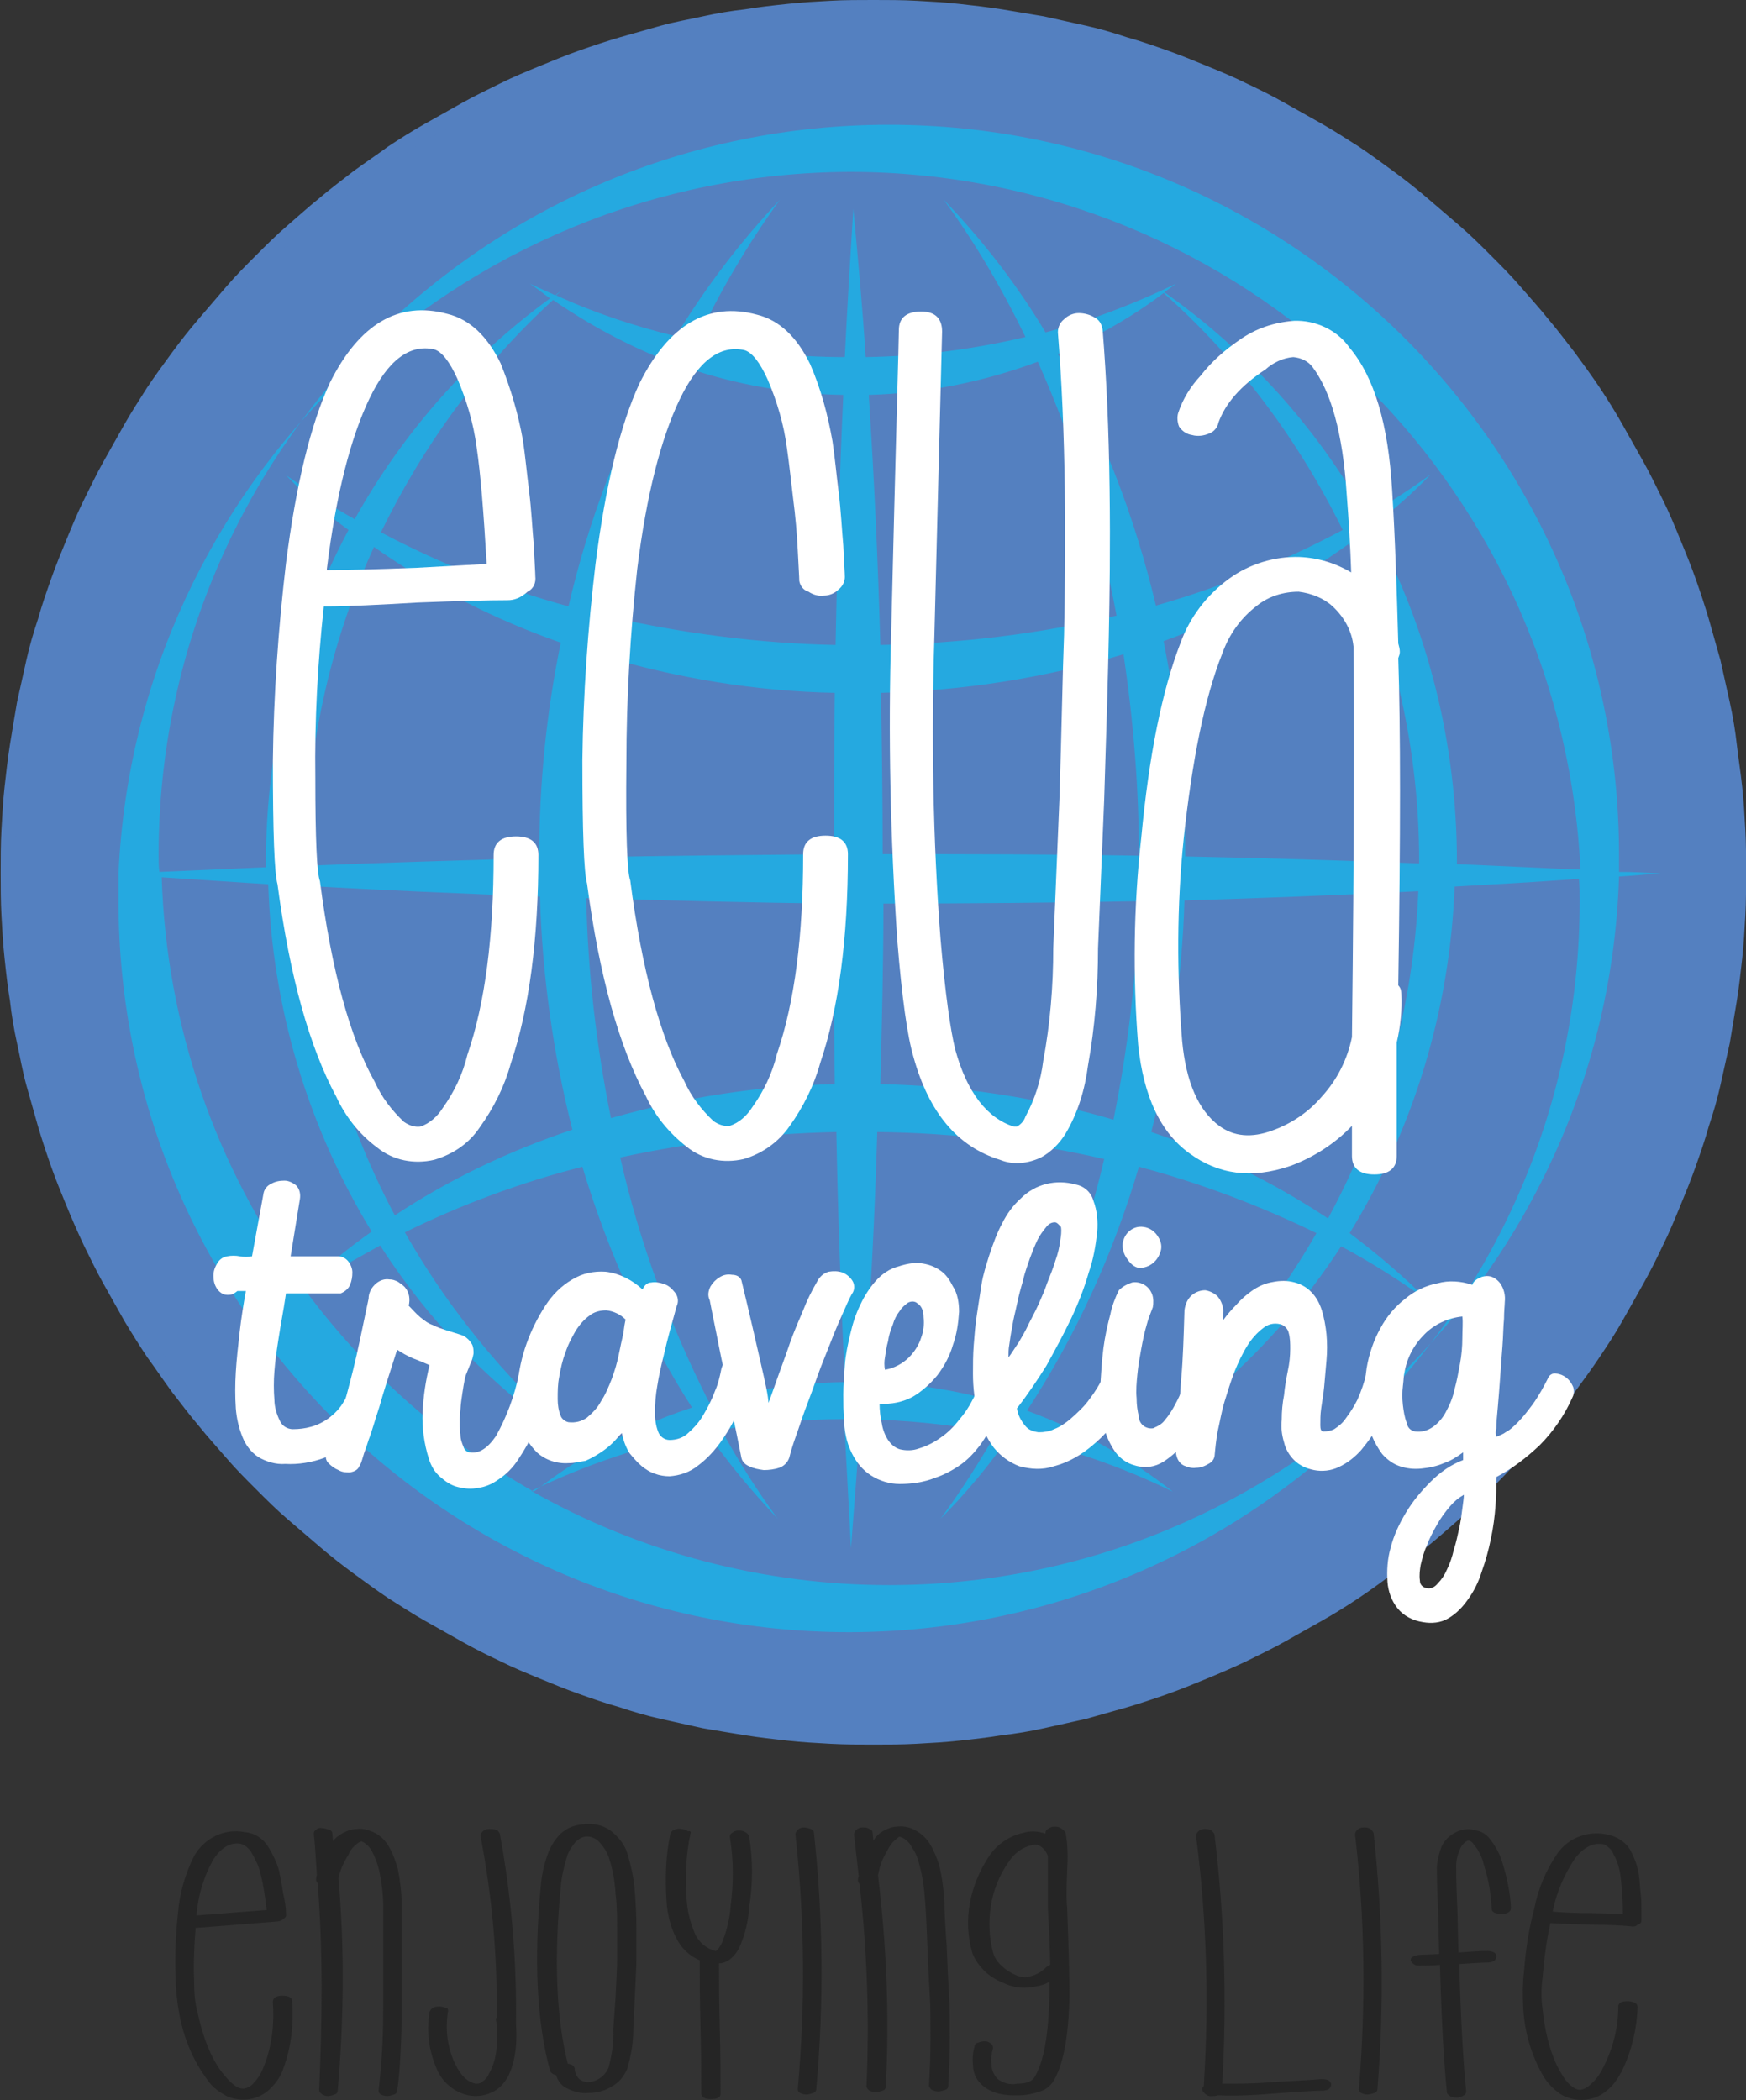 <?xml version="1.0" encoding="utf-8"?>
<!-- Generator: Adobe Illustrator 25.4.1, SVG Export Plug-In . SVG Version: 6.00 Build 0)  -->
<svg version="1.1" id="Layer_1" xmlns="http://www.w3.org/2000/svg" xmlns:xlink="http://www.w3.org/1999/xlink" x="0px" y="0px"
	 viewBox="0 0 226.2 272.1" style="enable-background:new 0 0 226.2 272.1;" xml:space="preserve">
<rect x="0" y="0" width="226.2" height="272.1" fill="#333333" stroke="none"/>
<style type="text/css">
	.st0{fill:#5480C0;}
	.st1{fill:none;stroke:#5480C0;stroke-width:1.927;}
	.st2{fill-rule:evenodd;clip-rule:evenodd;fill:#25A9E0;}
	.st3{fill:#FFFFFF;}
	.st4{fill:#252525;}
</style>
<g id="footer-logo" transform="translate(-2598.349 -7208.037)">
	<path id="Path_64" class="st0" d="M2711.5,7209c1.8,0,3.7,0,5.5,0.1c1.8,0.1,3.7,0.2,5.5,0.4c1.8,0.2,3.6,0.4,5.5,0.7
		c1.8,0.3,3.6,0.6,5.4,0.9c1.8,0.4,3.6,0.8,5.4,1.2c1.8,0.4,3.5,0.9,5.3,1.5c1.8,0.5,3.5,1.1,5.2,1.7c1.7,0.6,3.4,1.3,5.1,2
		c1.7,0.7,3.4,1.4,5,2.2c1.7,0.8,3.3,1.6,4.9,2.5c1.6,0.9,3.2,1.8,4.8,2.7c1.6,0.9,3.1,1.9,4.7,2.9c1.5,1,3,2.1,4.5,3.2
		c1.5,1.1,2.9,2.2,4.3,3.4c1.4,1.2,2.8,2.4,4.2,3.6c1.4,1.2,2.7,2.5,4,3.8c1.3,1.3,2.6,2.6,3.8,4s2.4,2.7,3.6,4.2
		c1.2,1.4,2.3,2.9,3.4,4.3c1.1,1.5,2.2,3,3.2,4.5c1,1.5,2,3.1,2.9,4.7c0.9,1.6,1.8,3.2,2.7,4.8c0.9,1.6,1.7,3.3,2.5,4.9
		s1.5,3.3,2.2,5c0.7,1.7,1.4,3.4,2,5.1s1.2,3.5,1.7,5.2c0.5,1.8,1,3.5,1.5,5.3c0.4,1.8,0.8,3.6,1.2,5.4c0.4,1.8,0.7,3.6,0.9,5.4
		s0.5,3.6,0.7,5.5c0.2,1.8,0.3,3.7,0.4,5.5c0.1,1.8,0.1,3.7,0.1,5.5c0,1.8,0,3.7-0.1,5.5c-0.1,1.8-0.2,3.7-0.4,5.5
		c-0.2,1.8-0.4,3.6-0.7,5.5c-0.3,1.8-0.6,3.6-0.9,5.4c-0.4,1.8-0.8,3.6-1.2,5.4c-0.4,1.8-0.9,3.5-1.5,5.3c-0.5,1.8-1.1,3.5-1.7,5.2
		s-1.3,3.4-2,5.1c-0.7,1.7-1.4,3.4-2.2,5c-0.8,1.7-1.6,3.3-2.5,4.9c-0.9,1.6-1.8,3.2-2.7,4.8c-0.9,1.6-1.9,3.1-2.9,4.6
		c-1,1.5-2.1,3-3.2,4.5c-1.1,1.5-2.2,2.9-3.4,4.3c-1.2,1.4-2.4,2.8-3.6,4.2s-2.5,2.7-3.8,4c-1.3,1.3-2.6,2.6-4,3.8
		c-1.4,1.2-2.7,2.4-4.2,3.6c-1.4,1.2-2.9,2.3-4.3,3.4c-1.5,1.1-3,2.2-4.5,3.2c-1.5,1-3.1,2-4.7,2.9c-1.6,0.9-3.2,1.8-4.8,2.7
		c-1.6,0.9-3.3,1.7-4.9,2.5c-1.7,0.8-3.3,1.5-5,2.2c-1.7,0.7-3.4,1.4-5.1,2c-1.7,0.6-3.5,1.2-5.2,1.7c-1.8,0.5-3.5,1-5.3,1.5
		c-1.8,0.4-3.6,0.8-5.4,1.2c-1.8,0.4-3.6,0.7-5.4,0.9c-1.8,0.3-3.6,0.5-5.5,0.7c-1.8,0.2-3.7,0.3-5.5,0.4c-1.8,0.1-3.7,0.1-5.5,0.1
		c-1.8,0-3.7,0-5.5-0.1c-1.8-0.1-3.7-0.2-5.5-0.4c-1.8-0.2-3.6-0.4-5.5-0.7s-3.6-0.6-5.4-0.9c-1.8-0.4-3.6-0.8-5.4-1.2
		s-3.5-0.9-5.3-1.5c-1.8-0.5-3.5-1.1-5.2-1.7c-1.7-0.6-3.4-1.3-5.1-2c-1.7-0.7-3.4-1.4-5-2.2c-1.7-0.8-3.3-1.6-4.9-2.5
		c-1.6-0.9-3.2-1.8-4.8-2.7c-1.6-0.9-3.1-1.9-4.7-2.9c-1.5-1-3-2.1-4.5-3.2c-1.5-1.1-2.9-2.2-4.3-3.4c-1.4-1.2-2.8-2.4-4.2-3.6
		c-1.4-1.2-2.7-2.5-4-3.8c-1.3-1.3-2.6-2.6-3.8-4s-2.4-2.7-3.6-4.2c-1.2-1.4-2.3-2.9-3.4-4.3c-1.1-1.5-2.1-3-3.2-4.5
		c-1-1.5-2-3.1-2.9-4.6c-0.9-1.6-1.8-3.2-2.7-4.8c-0.9-1.6-1.7-3.3-2.5-4.9c-0.8-1.7-1.5-3.3-2.2-5c-0.7-1.7-1.4-3.4-2-5.1
		s-1.2-3.5-1.7-5.2c-0.5-1.8-1-3.5-1.5-5.3s-0.8-3.6-1.2-5.4c-0.4-1.8-0.7-3.6-0.9-5.4c-0.3-1.8-0.5-3.6-0.7-5.5
		c-0.2-1.8-0.3-3.7-0.4-5.5c-0.1-1.8-0.1-3.7-0.1-5.5c0-1.8,0-3.7,0.1-5.5c0.1-1.8,0.2-3.7,0.4-5.5c0.2-1.8,0.4-3.6,0.7-5.5
		s0.6-3.6,0.9-5.4c0.4-1.8,0.8-3.6,1.2-5.4c0.4-1.8,0.9-3.5,1.5-5.3c0.5-1.8,1.1-3.5,1.7-5.2c0.6-1.7,1.3-3.4,2-5.1
		c0.7-1.7,1.4-3.4,2.2-5s1.6-3.3,2.5-4.9c0.9-1.6,1.8-3.2,2.7-4.8c0.9-1.6,1.9-3.1,2.9-4.7c1-1.5,2.1-3,3.2-4.5
		c1.1-1.5,2.2-2.9,3.4-4.3c1.2-1.4,2.4-2.8,3.6-4.2s2.5-2.7,3.8-4c1.3-1.3,2.6-2.6,4-3.8c1.4-1.2,2.7-2.4,4.2-3.6
		c1.4-1.2,2.9-2.3,4.3-3.4c1.5-1.1,3-2.1,4.5-3.2c1.5-1,3.1-2,4.7-2.9c1.6-0.9,3.2-1.8,4.8-2.7c1.6-0.9,3.3-1.7,4.9-2.5
		s3.3-1.5,5-2.2c1.7-0.7,3.4-1.4,5.1-2c1.7-0.6,3.5-1.2,5.2-1.7c1.8-0.5,3.5-1,5.3-1.5s3.6-0.8,5.4-1.2c1.8-0.4,3.6-0.7,5.4-0.9
		c1.8-0.3,3.6-0.5,5.5-0.7c1.8-0.2,3.7-0.3,5.5-0.4C2707.8,7209,2709.6,7209,2711.5,7209z"/>
	<path id="Path_65" class="st1" d="M2711.5,7209c1.8,0,3.7,0,5.5,0.1c1.8,0.1,3.7,0.2,5.5,0.4c1.8,0.2,3.6,0.4,5.5,0.7
		c1.8,0.3,3.6,0.6,5.4,0.9c1.8,0.4,3.6,0.8,5.4,1.2c1.8,0.4,3.5,0.9,5.3,1.5c1.8,0.5,3.5,1.1,5.2,1.7c1.7,0.6,3.4,1.3,5.1,2
		c1.7,0.7,3.4,1.4,5,2.2c1.7,0.8,3.3,1.6,4.9,2.5c1.6,0.9,3.2,1.8,4.8,2.7c1.6,0.9,3.1,1.9,4.7,2.9c1.5,1,3,2.1,4.5,3.2
		c1.5,1.1,2.9,2.2,4.3,3.4c1.4,1.2,2.8,2.4,4.2,3.6c1.4,1.2,2.7,2.5,4,3.8c1.3,1.3,2.6,2.6,3.8,4s2.4,2.7,3.6,4.2
		c1.2,1.4,2.3,2.9,3.4,4.3c1.1,1.5,2.2,3,3.2,4.5c1,1.5,2,3.1,2.9,4.7c0.9,1.6,1.8,3.2,2.7,4.8c0.9,1.6,1.7,3.3,2.5,4.9
		s1.5,3.3,2.2,5c0.7,1.7,1.4,3.4,2,5.1s1.2,3.5,1.7,5.2c0.5,1.8,1,3.5,1.5,5.3c0.4,1.8,0.8,3.6,1.2,5.4c0.4,1.8,0.7,3.6,0.9,5.4
		s0.5,3.6,0.7,5.5c0.2,1.8,0.3,3.7,0.4,5.5c0.1,1.8,0.1,3.7,0.1,5.5c0,1.8,0,3.7-0.1,5.5c-0.1,1.8-0.2,3.7-0.4,5.5
		c-0.2,1.8-0.4,3.6-0.7,5.5c-0.3,1.8-0.6,3.6-0.9,5.4c-0.4,1.8-0.8,3.6-1.2,5.4c-0.4,1.8-0.9,3.5-1.5,5.3c-0.5,1.8-1.1,3.5-1.7,5.2
		s-1.3,3.4-2,5.1c-0.7,1.7-1.4,3.4-2.2,5c-0.8,1.7-1.6,3.3-2.5,4.9c-0.9,1.6-1.8,3.2-2.7,4.8c-0.9,1.6-1.9,3.1-2.9,4.6
		c-1,1.5-2.1,3-3.2,4.5c-1.1,1.5-2.2,2.9-3.4,4.3c-1.2,1.4-2.4,2.8-3.6,4.2s-2.5,2.7-3.8,4c-1.3,1.3-2.6,2.6-4,3.8
		c-1.4,1.2-2.7,2.4-4.2,3.6c-1.4,1.2-2.9,2.3-4.3,3.4c-1.5,1.1-3,2.2-4.5,3.2c-1.5,1-3.1,2-4.7,2.9c-1.6,0.9-3.2,1.8-4.8,2.7
		c-1.6,0.9-3.3,1.7-4.9,2.5c-1.7,0.8-3.3,1.5-5,2.2c-1.7,0.7-3.4,1.4-5.1,2c-1.7,0.6-3.5,1.2-5.2,1.7c-1.8,0.5-3.5,1-5.3,1.5
		c-1.8,0.4-3.6,0.8-5.4,1.2c-1.8,0.4-3.6,0.7-5.4,0.9c-1.8,0.3-3.6,0.5-5.5,0.7c-1.8,0.2-3.7,0.3-5.5,0.4c-1.8,0.1-3.7,0.1-5.5,0.1
		c-1.8,0-3.7,0-5.5-0.1c-1.8-0.1-3.7-0.2-5.5-0.4c-1.8-0.2-3.6-0.4-5.5-0.7s-3.6-0.6-5.4-0.9c-1.8-0.4-3.6-0.8-5.4-1.2
		s-3.5-0.9-5.3-1.5c-1.8-0.5-3.5-1.1-5.2-1.7c-1.7-0.6-3.4-1.3-5.1-2c-1.7-0.7-3.4-1.4-5-2.2c-1.7-0.8-3.3-1.6-4.9-2.5
		c-1.6-0.9-3.2-1.8-4.8-2.7c-1.6-0.9-3.1-1.9-4.7-2.9c-1.5-1-3-2.1-4.5-3.2c-1.5-1.1-2.9-2.2-4.3-3.4c-1.4-1.2-2.8-2.4-4.2-3.6
		c-1.4-1.2-2.7-2.5-4-3.8c-1.3-1.3-2.6-2.6-3.8-4s-2.4-2.7-3.6-4.2c-1.2-1.4-2.3-2.9-3.4-4.3c-1.1-1.5-2.1-3-3.2-4.5
		c-1-1.5-2-3.1-2.9-4.6c-0.9-1.6-1.8-3.2-2.7-4.8c-0.9-1.6-1.7-3.3-2.5-4.9c-0.8-1.7-1.5-3.3-2.2-5c-0.7-1.7-1.4-3.4-2-5.1
		s-1.2-3.5-1.7-5.2c-0.5-1.8-1-3.5-1.5-5.3s-0.8-3.6-1.2-5.4c-0.4-1.8-0.7-3.6-0.9-5.4c-0.3-1.8-0.5-3.6-0.7-5.5
		c-0.2-1.8-0.3-3.7-0.4-5.5c-0.1-1.8-0.1-3.7-0.1-5.5c0-1.8,0-3.7,0.1-5.5c0.1-1.8,0.2-3.7,0.4-5.5c0.2-1.8,0.4-3.6,0.7-5.5
		s0.6-3.6,0.9-5.4c0.4-1.8,0.8-3.6,1.2-5.4c0.4-1.8,0.9-3.5,1.5-5.3c0.5-1.8,1.1-3.5,1.7-5.2c0.6-1.7,1.3-3.4,2-5.1
		c0.7-1.7,1.4-3.4,2.2-5s1.6-3.3,2.5-4.9c0.9-1.6,1.8-3.2,2.7-4.8c0.9-1.6,1.9-3.1,2.9-4.7c1-1.5,2.1-3,3.2-4.5
		c1.1-1.5,2.2-2.9,3.4-4.3c1.2-1.4,2.4-2.8,3.6-4.2s2.5-2.7,3.8-4c1.3-1.3,2.6-2.6,4-3.8c1.4-1.2,2.7-2.4,4.2-3.6
		c1.4-1.2,2.9-2.3,4.3-3.4c1.5-1.1,3-2.1,4.5-3.2c1.5-1,3.1-2,4.7-2.9c1.6-0.9,3.2-1.8,4.8-2.7c1.6-0.9,3.3-1.7,4.9-2.5
		s3.3-1.5,5-2.2c1.7-0.7,3.4-1.4,5.1-2c1.7-0.6,3.5-1.2,5.2-1.7c1.8-0.5,3.5-1,5.3-1.5s3.6-0.8,5.4-1.2c1.8-0.4,3.6-0.7,5.4-0.9
		c1.8-0.3,3.6-0.5,5.5-0.7c1.8-0.2,3.7-0.3,5.5-0.4C2707.8,7209,2709.6,7209,2711.5,7209z"/>
	<path id="Path_66" class="st2" d="M2742.6,7353.1c1.9-9.3,3-18.8,3.3-28.3c-11,0.2-22.1,0.3-33.1,0.3c0,7.8-0.2,15.6-0.4,23.4
		C2722.6,7348.7,2732.7,7350.2,2742.6,7353.1z M2729.6,7390.3c5.2-10.2,9.2-21,11.8-32.1c-9.6-2.2-19.5-3.4-29.4-3.5
		c-0.3,10.8-0.9,21.6-1.6,32.4C2717,7387.2,2723.4,7388.3,2729.6,7390.3z M2743,7287.8c-2.1-11.3-5.5-22.4-10.2-32.9
		c-7,2.6-14.4,4.1-21.9,4.3c0.7,10.8,1.2,21.6,1.5,32.4C2722.7,7291.4,2732.9,7290.2,2743,7287.8z M2745.9,7318.9
		c0-8.7-0.7-17.4-2-26.1c-10.2,3.1-20.7,4.7-31.4,5c0.1,7,0.2,13.9,0.2,20.9C2723.8,7318.7,2734.9,7318.7,2745.9,7318.9
		L2745.9,7318.9z M2770.4,7365.9c7.1-13.1,11.1-27.6,11.7-42.4c-10.1,0.5-20.1,0.9-30.3,1.2c-0.3,10.1-1.8,20.2-4.3,30
		C2755.6,7357.4,2763.3,7361.2,2770.4,7365.9z M2772.3,7276.7c-5.7-11.6-13.5-22.1-23.2-30.7c-4.2,3.2-8.9,5.8-13.7,7.9
		c5.8,10.2,10,21.2,12.7,32.6C2756.5,7284.1,2764.6,7280.8,2772.3,7276.7L2772.3,7276.7z M2782.2,7319.9v-0.4
		c0-14.1-3.1-28.1-9.1-41c-7.4,5.3-15.4,9.5-24,12.6c1.8,9.2,2.8,18.5,2.8,27.9C2762,7319.2,2772.1,7319.5,2782.2,7319.9
		L2782.2,7319.9z M2678.7,7358c2.5,11,6.4,21.6,11.5,31.7c5.7-1.7,11.6-2.5,17.6-2.6c-0.5-10.8-0.9-21.6-1.1-32.4
		C2697.3,7354.9,2687.9,7356,2678.7,7358L2678.7,7358z M2674.3,7324.4c0.2,9.6,1.3,19.1,3.2,28.5c9.5-2.7,19.2-4.2,29-4.4
		c-0.1-7.8-0.2-15.6-0.2-23.4C2695.6,7325,2685,7324.7,2674.3,7324.4L2674.3,7324.4z M2676.3,7293c-1.3,8.6-2,17.3-2,26.1
		c10.7-0.2,21.4-0.3,32.1-0.4c0-7,0-13.9,0.1-20.9C2696.2,7297.6,2686.1,7295.9,2676.3,7293L2676.3,7293z M2687.1,7255.6
		c-4.5,10.4-7.9,21.2-10,32.3c9.7,2.2,19.6,3.5,29.5,3.7c0.2-10.8,0.5-21.6,1-32.4C2700.7,7259.1,2693.7,7257.9,2687.1,7255.6
		L2687.1,7255.6z M2650.8,7367.7c6.2,10.9,14.4,20.6,24.1,28.6c4.1-2.4,8.5-4.4,13.1-5.9c-6.2-9.7-10.9-20.2-14.2-31.2
		C2665.9,7361.2,2658.1,7364.1,2650.8,7367.7L2650.8,7367.7z M2638,7322.8c0.5,14.9,4.5,29.5,11.5,42.7c7.1-4.7,14.9-8.4,23-11.1
		c-2.5-9.9-3.9-20-4.2-30.2C2658.2,7323.8,2648.1,7323.4,2638,7322.8L2638,7322.8z M2646.5,7367.6c-8.3-13.6-12.9-29.1-13.4-45
		l-13.8-0.9c0.6,19.2,7,37.7,18.4,53.2C2640.4,7372.2,2643.4,7369.8,2646.5,7367.6L2646.5,7367.6z M2674.9,7396.3
		c-11-6.8-20.3-16-27.3-26.9c-3.3,1.8-6.6,3.7-9.7,5.8c7.9,10.7,18,19.5,29.6,26.1C2669.9,7399.5,2672.3,7397.8,2674.9,7396.3
		L2674.9,7396.3z M2646.8,7278.9c-5.8,12.7-8.8,26.5-8.8,40.5v0.8c10.1-0.4,20.1-0.7,30.2-1c0-9.4,0.9-18.7,2.8-27.9
		C2662.4,7288.3,2654.2,7284.1,2646.8,7278.9L2646.8,7278.9z M2670,7246.9c-9.3,8.5-16.8,18.8-22.3,30.1c7.7,4.1,15.9,7.3,24.3,9.6
		c2.6-11.2,6.7-22,12.3-32C2679.3,7252.6,2674.5,7250,2670,7246.9z M2708.5,7230.3c50.6,0.1,92.2,39.9,94.6,90.4
		c-5.3-0.2-10.7-0.5-16-0.7v-0.3c0-15.2-3.7-30.2-10.9-43.5c2.7-2.1,5.2-4.3,7.5-6.7c-2.6,1.9-5.4,3.7-8.3,5.4
		c-6.5-11.5-15.4-21.4-26.2-29c0.5-0.4,1-0.7,1.5-1.1c-5.4,2.6-11.1,4.8-16.9,6.3c-3.7-6.2-8.2-12-13.2-17.2
		c4.1,5.6,7.6,11.6,10.6,17.8c-6.8,1.6-13.7,2.5-20.7,2.6c-0.4-6.4-1-12.8-1.6-19.2c-0.4,6.4-0.8,12.8-1.1,19.2
		c-6.4,0-12.9-0.7-19.2-2.1c3-6.4,6.6-12.5,10.8-18.3c-5.1,5.4-9.6,11.3-13.5,17.7c-5.3-1.3-10.5-3-15.5-5.3
		c0.2-0.2,0.5-0.4,0.7-0.6c-0.3,0.2-0.6,0.4-0.8,0.6c-1.1-0.5-2.2-1-3.3-1.5c0.9,0.6,1.8,1.3,2.6,1.9c-10.4,7.6-19,17.3-25.3,28.6
		c-3.1-1.7-6-3.7-8.9-5.7c2.5,2.6,5.2,5,8.1,7.1c-7.1,13.3-10.7,28.1-10.7,43.1v0.6c-4.6,0.2-9.2,0.4-13.8,0.6
		c-0.1-0.7-0.1-1.5-0.1-2.2c0-52.3,42.4-94.6,94.6-94.6c52.3,0,94.6,42.4,94.6,94.6v2.2c1.8,0,3.6,0.1,5.4,0.2
		c-1.8,0.1-3.6,0.3-5.4,0.4c-1.6,50.8-43.4,91.8-94.6,91.8c-16.2,0-32.2-4.2-46.3-12.2c7.2-3.5,14.8-6,22.7-7.6
		c2.8,4,5.9,7.7,9.2,11.2c-2.7-3.7-5.1-7.5-7.3-11.5c5.2-0.9,10.5-1.4,15.9-1.4c0.3,5.5,0.6,11.1,0.9,16.7
		c0.4-5.5,0.9-11.1,1.2-16.7c5.9,0.1,11.8,0.7,17.6,1.8c-2.2,3.8-4.6,7.6-7.2,11.1c3.3-3.3,6.3-6.9,9-10.8c7.3,1.6,14.4,4,21.1,7.3
		c-5.7-4.5-12.1-8-18.9-10.5c6.4-9.8,11.2-20.4,14.5-31.6c7.9,2.1,15.6,5,23,8.6c-6.2,10.8-14.4,20.4-24,28.4
		c10.9-6.8,20.2-15.9,27.2-26.7c3.9,2.1,7.7,4.5,11.3,7.1c-3.2-3.2-6.6-6.1-10.2-8.8c8.3-13.5,13-29,13.6-44.9
		c5.4-0.3,10.7-0.6,16.1-1c0.1,1,0.1,1.9,0.1,2.9c0,52.3-42.4,94.6-94.6,94.7c-52.3,0-94.6-42.4-94.7-94.6c0,0,0,0,0,0
		c0-1.2,0-2.4,0-3.7l0,0C2616,7270.6,2657.7,7230.5,2708.5,7230.3L2708.5,7230.3z"/>
	<path id="Path_67" class="st3" d="M2640.7,7281.9c2.5,0,6.4-0.1,11.6-0.3l9.1-0.5c-0.4-6.8-0.8-11.8-1.3-15.1
		c-0.4-3.1-1.3-6.1-2.5-8.9c-1-2.2-2-3.5-3-3.8c-3.2-0.7-6,1.4-8.4,6.4c-2.4,5-4.3,12.3-5.5,22L2640.7,7281.9z M2664.1,7285.8
		c-2.5,0-6.4,0.1-11.6,0.3c-5.2,0.3-9.1,0.5-11.8,0.5h-0.4c-0.8,7.4-1.2,14.8-1.1,22.3c0,7.8,0.2,12.3,0.6,13.3
		c1.5,11.6,3.9,20.3,7.1,26c0.9,2,2.2,3.7,3.8,5.2c0.6,0.4,1.3,0.7,2.1,0.6c1.2-0.4,2.2-1.3,2.9-2.4c1.5-2.1,2.6-4.4,3.2-6.9
		c2.3-6.7,3.4-15.3,3.4-25.9c0-1.6,1-2.4,2.9-2.4s2.9,0.8,2.9,2.4c0,11-1.2,20-3.6,27.1c-0.8,2.9-2.2,5.7-4,8.2
		c-1.4,2.1-3.5,3.5-5.9,4.2c-2.6,0.6-5.3,0.1-7.4-1.6c-2.3-1.7-4.1-4-5.3-6.6c-3.4-6.3-6-15.4-7.6-27.5c-0.4-1.4-0.6-6.7-0.6-16
		c0.1-8.5,0.7-17.1,1.7-25.6c1.3-10.2,3.2-18,5.7-23.4c3.8-7.6,8.9-10.6,15.2-8.9c2.9,0.7,5.2,2.9,6.9,6.4c1.3,3.2,2.3,6.6,2.9,10
		c0.3,2,0.5,4.2,0.8,6.6c0.3,2.4,0.4,4.7,0.6,6.9c0.1,2.2,0.2,3.6,0.2,4.1c0.1,0.8-0.2,1.6-1,2
		C2665.8,7285.5,2665,7285.8,2664.1,7285.8L2664.1,7285.8z"/>
	<path id="Path_68" class="st3" d="M2701.9,7283.3c0-0.5-0.1-1.9-0.2-4c-0.1-2.1-0.3-4.4-0.6-6.7c-0.3-2.4-0.5-4.5-0.8-6.5
		c-0.4-3.1-1.3-6.1-2.5-8.9c-1-2.2-2-3.5-3-3.8c-3.2-0.7-6,1.4-8.4,6.4c-2.4,5-4.3,12.3-5.5,22c-0.9,8.3-1.4,16.7-1.4,25.1
		c-0.1,9.1,0.1,14.2,0.5,15.2c1.5,11.6,3.9,20.3,7,26c0.9,2,2.2,3.7,3.8,5.2c0.6,0.4,1.3,0.7,2.1,0.6c1.2-0.4,2.2-1.3,2.9-2.4
		c1.5-2.1,2.6-4.4,3.2-6.9c2.3-6.7,3.4-15.3,3.4-25.9c0-1.6,1-2.4,2.9-2.4c1.9,0,2.9,0.8,2.9,2.4c0,11-1.2,20-3.6,27.1
		c-0.8,2.9-2.2,5.7-4,8.2c-1.4,2-3.5,3.5-5.9,4.2c-2.6,0.6-5.3,0.1-7.4-1.6c-2.3-1.8-4.1-4-5.3-6.6c-3.4-6.3-6-15.4-7.6-27.5
		c-0.4-1.4-0.6-6.7-0.6-16c0.1-8.5,0.7-17,1.7-25.4c1.3-10.2,3.2-18,5.7-23.4c3.8-7.6,8.9-10.6,15.2-8.9c2.9,0.7,5.2,2.9,6.9,6.4
		c1.4,3.2,2.3,6.6,2.9,10c0.3,2,0.5,4.2,0.8,6.6c0.3,2.4,0.4,4.7,0.6,6.9c0.1,2.2,0.2,3.6,0.2,4.1c0,0.6-0.3,1.2-0.8,1.6
		c-0.5,0.5-1.2,0.8-1.9,0.8c-0.7,0.1-1.4-0.1-2-0.5C2702.4,7284.5,2702,7283.9,2701.9,7283.3z"/>
	<path id="Path_69" class="st3" d="M2720.4,7251l-1,39.5c-0.4,13.1-0.2,26.2,0.8,39.2c0.6,7.1,1.3,11.9,1.9,14.3
		c1.5,5.5,4.1,8.9,7.6,10h0.4c0.5-0.3,0.9-0.7,1.1-1.3c1.2-2.2,2-4.7,2.3-7.2c0.9-4.8,1.3-9.7,1.3-14.6l0.8-19.3
		c0.3-9.2,0.4-16.3,0.6-21.3c0.1-5,0.2-11.3,0.1-18.7c-0.1-7.5-0.4-14.3-0.9-20.5c0-0.7,0.3-1.3,0.8-1.7c0.5-0.5,1.2-0.8,1.9-0.8
		c0.7,0,1.5,0.2,2.1,0.6c0.6,0.3,0.9,0.9,1,1.6c0.5,6.2,0.8,13,0.9,20.6c0.1,7.6,0,13.9-0.1,18.9c-0.1,5-0.3,12.1-0.6,21.3
		l-0.8,19.3c0,5.1-0.4,10.2-1.3,15.2c-0.4,3.1-1.3,6.1-2.9,8.8c-0.8,1.3-1.9,2.4-3.2,3.1c-1.7,0.8-3.6,1-5.3,0.3
		c-5.5-1.7-9.2-6.1-11.2-13.3c-0.8-2.7-1.5-7.7-2.1-15.1c-0.9-13.2-1.2-26.5-0.8-39.7c0.6-25,1-38.1,1-39.4c0-1.6,1-2.4,2.9-2.4
		S2720.4,7249.4,2720.4,7251z"/>
	<path id="Path_70" class="st3" d="M2773.7,7291.8c-0.2-2-1.2-3.8-2.7-5.2c-1.2-1.1-2.8-1.7-4.4-1.9c-2,0-3.9,0.6-5.4,1.8
		c-2.1,1.6-3.6,3.7-4.5,6.2c-2.3,5.8-3.9,13.8-5,24c-0.9,8.7-0.9,17.5-0.2,26.2c0.5,5.3,2.1,9,4.8,11c1.9,1.4,4.2,1.6,6.9,0.6
		c2.5-0.9,4.7-2.4,6.4-4.4c2-2.2,3.3-4.8,3.9-7.7C2773.8,7316.5,2773.8,7299.6,2773.7,7291.8z M2751,7261.5c0.6-1.8,1.6-3.4,2.9-4.8
		c1.4-1.8,3.1-3.3,5-4.6c2.1-1.5,4.5-2.3,7.1-2.5c2.8-0.1,5.6,1.2,7.2,3.5c3.2,3.8,5,9.9,5.5,18.4c0.4,6.3,0.6,12.9,0.8,19.9
		c0.1,0.4,0.2,0.7,0.2,1.1c0,0.3-0.1,0.5-0.2,0.8c0.3,8.8,0.3,22.9,0,42.4c0.3,0.3,0.4,0.7,0.4,1.1c0.1,2.1-0.1,4.2-0.6,6.3v14.7
		c0,1.6-1,2.4-2.9,2.4s-2.9-0.8-2.9-2.4v-3.9c-2.2,2.3-5,4.1-8,5.2c-5,1.7-9.3,1.1-13-1.6c-3.8-2.7-6-7.4-6.7-14.1
		c-0.7-8.9-0.6-17.9,0.4-26.8c1-10.7,2.7-19.1,5.1-25.3c1.2-3.3,3.4-6.2,6.3-8.3c2.6-1.9,5.9-2.9,9.1-2.8c2.4,0.1,4.7,0.8,6.7,2
		c-0.1-3.1-0.3-6.6-0.6-10.4c-0.5-7.6-2-13-4.4-16.2c-0.6-0.8-1.5-1.2-2.5-1.3c-1.3,0.1-2.6,0.7-3.6,1.6c-3.2,2.1-5.2,4.4-6.1,6.9
		c-0.1,0.6-0.6,1.2-1.2,1.4c-0.7,0.3-1.5,0.4-2.2,0.2c-0.7-0.1-1.3-0.5-1.7-1.1C2750.9,7262.8,2750.8,7262.1,2751,7261.5z"/>
	<path id="Path_71" class="st3" d="M2627.8,7375.8c-0.6,0-1.1-0.4-1.4-0.9c-0.3-0.5-0.4-1-0.4-1.6c0-0.6,0.2-1.1,0.5-1.6
		c0.3-0.5,0.7-0.8,1.3-0.9c0.5-0.1,1.1-0.1,1.6,0c0.5,0.1,1.1,0.1,1.6,0l1.5-8.2c0.1-0.5,0.5-1,1-1.2c0.5-0.3,1.1-0.4,1.7-0.4
		c0.6,0,1.1,0.3,1.5,0.6c0.5,0.5,0.6,1.2,0.5,1.8l-1.2,7.4h6.2c0.5,0,1,0.3,1.3,0.7c0.3,0.4,0.5,0.9,0.5,1.4c0,0.6-0.1,1.1-0.3,1.6
		c-0.2,0.5-0.7,0.9-1.2,1.1h-7.1c-0.1,0.6-0.2,1.4-0.4,2.5s-0.4,2.3-0.6,3.6c-0.2,1.3-0.4,2.6-0.5,4c-0.1,1.2-0.1,2.5,0,3.7
		c0,0.9,0.3,1.9,0.7,2.7c0.3,0.7,1,1.1,1.7,1.1c0.8,0,1.6-0.1,2.3-0.3c0.8-0.2,1.6-0.6,2.3-1.1c0.8-0.6,1.5-1.3,2-2.2
		c0.7-1.1,1.1-2.2,1.3-3.5c0-0.6,0.3-1.1,0.9-1.4c0.5-0.2,1-0.3,1.5-0.2c0.5,0.1,1,0.4,1.4,0.7c0.4,0.3,0.5,0.9,0.4,1.3
		c-0.3,1.6-0.9,3.1-1.6,4.6c-0.7,1.3-1.6,2.5-2.6,3.5c-1.1,1-2.4,1.8-3.8,2.3c-1.6,0.6-3.4,0.9-5.1,0.8c-1.2,0.1-2.5-0.3-3.5-0.9
		c-0.9-0.6-1.6-1.5-2-2.5c-0.5-1.2-0.8-2.5-0.9-3.8c-0.1-1.5-0.1-3.1,0-4.7c0.1-1.7,0.3-3.4,0.5-5.2c0.2-1.8,0.5-3.6,0.8-5.3
		c-0.4,0-0.7,0-1.1,0C2628.5,7375.8,2628.2,7375.8,2627.8,7375.8z"/>
	<path id="Path_72" class="st3" d="M2644.9,7398c-0.2,0.5-0.7,0.7-1.2,0.8c-0.5,0-1,0-1.5-0.3c-0.5-0.2-0.9-0.5-1.3-0.9
		c-0.3-0.3-0.4-0.7-0.3-1.1c0.2-0.5,0.5-1.1,0.8-1.9s0.7-1.9,1.1-3.3c0.5-1.5,1-3.4,1.6-5.8c0.6-2.4,1.2-5.4,2-9.2
		c0-0.8,0.4-1.5,1-2c0.5-0.4,1.1-0.6,1.7-0.5c0.4,0,0.7,0.1,1.1,0.3c0.3,0.2,0.6,0.4,0.9,0.7c0.6,0.7,0.7,1.6,0.5,2.4
		c0.5,0.5,1,1.1,1.5,1.5c0.5,0.4,1,0.8,1.6,1c0.6,0.3,1.2,0.5,1.8,0.7c0.6,0.2,1.4,0.4,2.2,0.7c0.5,0.3,0.8,0.6,1.1,1.1
		c0.2,0.4,0.2,0.8,0.2,1.2c-0.1,0.5-0.2,0.9-0.4,1.3c-0.2,0.5-0.4,1-0.6,1.5c-0.1,0.3-0.2,0.8-0.3,1.4s-0.2,1.3-0.3,2
		c-0.1,0.7-0.1,1.5-0.2,2.2c0,0.7,0,1.4,0.1,2.1c0,0.6,0.2,1.1,0.4,1.6c0.1,0.4,0.5,0.7,0.8,0.7c1.2,0.2,2.3-0.5,3.4-2.1
		c1.4-2.5,2.4-5.2,3-8.1c0.1-0.6,0.4-1.1,0.9-1.4c0.9-0.4,2-0.3,2.7,0.4c0.3,0.3,0.5,0.8,0.4,1.2c-0.2,1.1-0.4,2.2-0.8,3.5
		c-0.3,1.3-0.8,2.6-1.3,3.8c-0.5,1.2-1.2,2.4-2,3.6c-0.7,1.1-1.6,2-2.7,2.7c-0.7,0.5-1.6,0.9-2.5,1c-0.9,0.2-1.8,0.1-2.6-0.1
		c-0.9-0.2-1.6-0.7-2.3-1.3c-0.7-0.6-1.2-1.4-1.5-2.4c-0.6-1.9-0.9-4-0.8-6c0.1-2.1,0.4-4.1,0.9-6.1c-0.7-0.3-1.4-0.6-2.2-0.9
		c-0.7-0.3-1.4-0.7-2-1.1c-1,3.1-1.8,5.6-2.3,7.4c-0.6,1.8-1,3.3-1.4,4.3c-0.3,1-0.6,1.7-0.7,2.1
		C2645.2,7397.4,2645.1,7397.7,2644.9,7398z"/>
	<path id="Path_73" class="st3" d="M2672,7392.3c0.9,0.1,1.7-0.1,2.4-0.6c0.7-0.6,1.4-1.3,1.8-2.1c0.6-0.9,1-1.9,1.4-2.9
		c0.4-1.1,0.7-2.1,0.9-3.1c0.2-1,0.4-1.9,0.6-2.8c0.1-0.8,0.2-1.4,0.3-1.8c-0.7-0.7-1.6-1.1-2.5-1.2c-0.8,0-1.6,0.2-2.2,0.7
		c-0.7,0.5-1.3,1.2-1.8,2c-0.5,0.9-1,1.8-1.3,2.8c-0.4,1-0.6,2-0.8,3.1c-0.2,1-0.2,1.9-0.2,2.9c0,0.7,0.1,1.5,0.4,2.2
		C2671.1,7391.8,2671.5,7392.2,2672,7392.3z M2672,7397.6c-1.5,0.1-3-0.4-4.1-1.4c-1-1-1.8-2.3-2.1-3.7c-0.4-1.6-0.5-3.3-0.4-5
		c0.3-3.7,1.6-7.2,3.6-10.3c0.9-1.4,2.1-2.6,3.5-3.4c1.3-0.8,2.8-1.1,4.3-1c1.8,0.2,3.5,1.1,4.8,2.3c0.2-0.5,0.6-0.9,1.1-0.9
		c0.6-0.1,1.1,0,1.7,0.2c0.6,0.2,1,0.6,1.4,1.1c0.4,0.5,0.5,1.2,0.2,1.8c-0.2,0.8-0.5,1.8-0.8,2.9s-0.6,2.3-0.9,3.6
		c-0.3,1.2-0.6,2.5-0.8,3.8c-0.2,1.1-0.3,2.3-0.3,3.4c0,0.9,0.1,1.7,0.4,2.5c0.2,0.6,0.8,1.1,1.5,1.1c0.9,0,1.8-0.3,2.4-0.9
		c0.8-0.7,1.5-1.5,2-2.4c0.6-1,1.1-2,1.5-3.1c0.4-0.9,0.6-1.8,0.8-2.8c0.2-0.7,0.5-1.2,1-1.3c0.5-0.1,0.9-0.1,1.4,0.1
		c0.4,0.2,0.8,0.6,1.1,1c0.3,0.4,0.3,0.9,0.1,1.3c-0.3,1.3-0.7,2.6-1.2,3.9c-0.6,1.5-1.4,2.9-2.3,4.2c-0.9,1.3-1.9,2.4-3.1,3.3
		c-1.1,0.9-2.4,1.3-3.7,1.4c-0.6,0-1.3-0.1-1.8-0.3c-0.7-0.2-1.3-0.6-1.8-1c-0.6-0.5-1.1-1.1-1.6-1.7c-0.5-0.8-0.8-1.7-1-2.6
		c-0.3,0.3-0.6,0.7-1.1,1.2c-0.5,0.5-1,0.9-1.6,1.3c-0.6,0.4-1.3,0.8-2,1.1C2673.5,7397.4,2672.8,7397.6,2672,7397.6L2672,7397.6z"
		/>
	<path id="Path_74" class="st3" d="M2694.4,7373.9c1.1,4.5,1.9,8.1,2.5,10.7s1,4.4,1,5.2c0.4-1,0.8-2.2,1.3-3.6
		c0.5-1.4,1-2.7,1.5-4.2c0.5-1.4,1.1-2.8,1.7-4.2c0.5-1.3,1.1-2.5,1.8-3.7c0.3-0.6,0.8-1.1,1.5-1.3c0.6-0.1,1.2-0.1,1.8,0.1
		c0.5,0.2,1,0.6,1.3,1.1c0.3,0.5,0.3,1.2-0.1,1.7c-0.4,0.7-0.8,1.7-1.3,2.8s-1,2.3-1.5,3.6c-0.5,1.3-1.1,2.7-1.6,4.1
		c-0.5,1.4-1,2.8-1.5,4.1c-0.5,1.3-0.9,2.6-1.3,3.7c-0.4,1.1-0.7,2.1-0.9,2.9c-0.2,0.6-0.7,1.1-1.3,1.3c-0.6,0.2-1.3,0.3-2,0.3
		c-0.7-0.1-1.3-0.2-1.9-0.5c-0.5-0.2-0.9-0.6-1-1.1c-0.4-2-0.8-4-1.2-5.9c-0.4-2-0.7-3.8-1.1-5.6c-0.4-1.8-0.7-3.4-1-4.9
		c-0.3-1.5-0.6-2.9-0.8-4c-0.3-0.6-0.2-1.2,0.1-1.8c0.3-0.5,0.7-0.9,1.2-1.2c0.5-0.3,1-0.4,1.6-0.3
		C2693.7,7373.2,2694.2,7373.4,2694.4,7373.9z"/>
	<path id="Path_75" class="st3" d="M2717.2,7376.9c-0.3-0.3-0.8-0.3-1.2-0.1c-0.4,0.3-0.8,0.6-1.1,1.1c-0.4,0.5-0.7,1.1-0.9,1.8
		c-0.3,0.7-0.5,1.4-0.6,2.1c-0.2,0.7-0.3,1.4-0.4,2.1c-0.1,0.5-0.1,1.1,0,1.6c1.2-0.2,2.3-0.8,3.1-1.6c0.7-0.7,1.3-1.6,1.6-2.6
		c0.3-0.8,0.4-1.7,0.3-2.6C2718,7377.8,2717.7,7377.2,2717.2,7376.9z M2722.6,7378c-0.1,1.5-0.3,2.9-0.8,4.3c-0.4,1.4-1.1,2.7-2,3.9
		c-0.9,1.1-2,2.1-3.2,2.8c-1.3,0.7-2.8,1-4.3,0.9c0,0.9,0.1,1.7,0.3,2.6c0.1,0.7,0.4,1.5,0.8,2.1c0.4,0.6,0.9,1,1.5,1.2
		c0.8,0.2,1.7,0.2,2.5-0.1c1-0.3,2-0.8,2.8-1.4c0.9-0.6,1.7-1.4,2.4-2.3c0.7-0.8,1.3-1.7,1.8-2.7c0.5-0.9,0.8-1.8,1.1-2.8
		c0.1-0.4,0.4-0.8,0.8-0.9c0.4-0.1,0.9-0.1,1.3,0c0.5,0.1,0.9,0.4,1.2,0.7c0.3,0.3,0.4,0.8,0.3,1.2c-0.6,1.6-1.2,3.1-1.8,4.4
		c-0.6,1.2-1.2,2.3-2,3.4c-0.7,0.9-1.5,1.8-2.5,2.5c-1,0.7-2.1,1.3-3.3,1.7c-1.5,0.6-3.1,0.8-4.6,0.8c-1.3,0-2.6-0.4-3.7-1.1
		c-1.1-0.7-1.9-1.7-2.5-2.9c-0.7-1.4-1-3-1-4.5c-0.1-0.8-0.1-1.9-0.1-3.1c0-1.2,0.1-2.5,0.2-3.8c0.1-1.4,0.4-2.7,0.7-4
		c0.3-1.3,0.7-2.6,1.3-3.8c0.5-1.1,1.2-2.2,2-3.1c0.8-0.9,1.8-1.6,3-1.9c0.9-0.3,1.9-0.5,2.8-0.4c0.9,0.1,1.8,0.4,2.5,0.9
		c0.8,0.5,1.3,1.3,1.7,2.1C2722.4,7375.6,2722.6,7376.8,2722.6,7378L2722.6,7378z"/>
	<path id="Path_76" class="st3" d="M2735,7366.4c-0.4,0-0.8,0.2-1.1,0.6c-0.4,0.5-0.8,1-1.1,1.6c-0.4,0.8-0.7,1.6-1,2.4
		c-0.3,0.9-0.7,1.9-0.9,2.9c-0.3,1-0.6,2.1-0.8,3.1c-0.2,1-0.5,2-0.6,2.9c-0.2,0.9-0.3,1.7-0.4,2.4c-0.1,0.5-0.1,1.1-0.1,1.6
		c0.4-0.5,0.8-1.2,1.3-1.9c0.4-0.7,0.9-1.5,1.3-2.4c0.4-0.8,0.9-1.7,1.3-2.6c0.4-0.9,0.8-1.8,1.1-2.7c0.4-1,0.8-2,1.1-3
		c0.3-0.8,0.5-1.7,0.6-2.5c0.1-0.6,0.2-1.2,0.1-1.8C2735.5,7366.7,2735.3,7366.4,2735,7366.4z M2737.7,7361.5c1.1,0.2,2,1,2.3,2.1
		c0.5,1.3,0.6,2.7,0.5,4c-0.2,1.8-0.5,3.6-1.1,5.3c-0.6,2.1-1.4,4.1-2.3,6c-1,2.1-2.1,4.1-3.2,6.1c-1.2,1.9-2.4,3.7-3.8,5.5
		c0.1,0.8,0.5,1.6,1.1,2.3c0.4,0.5,1,0.7,1.7,0.8c0.7,0,1.4-0.1,2-0.4c0.8-0.3,1.5-0.8,2.1-1.3c0.9-0.8,1.8-1.6,2.5-2.6
		c0.7-0.9,1.3-1.9,1.8-2.9c0.1-0.3,0.4-0.6,0.8-0.6c0.5-0.1,0.9-0.1,1.4,0c0.5,0.1,0.9,0.3,1.3,0.6c0.4,0.3,0.5,0.8,0.5,1.3
		c-0.6,1.5-1.4,2.9-2.3,4.2c-0.8,1.2-1.8,2.3-3,3.3c-1.5,1.3-3.2,2.3-5.1,2.8c-1.5,0.5-3,0.4-4.5,0c-1.3-0.5-2.4-1.3-3.3-2.4
		c-0.9-1.2-1.6-2.7-2-4.2c-0.5-1.8-0.7-3.6-0.7-5.4c0-1.2,0-2.4,0.1-3.7c0.1-1.3,0.2-2.6,0.4-3.9c0.2-1.3,0.4-2.6,0.6-3.9
		c0.2-1.3,0.6-2.5,1-3.8c0.5-1.5,1-2.9,1.7-4.2c0.6-1.2,1.4-2.3,2.4-3.2C2732.5,7361.4,2735.2,7360.8,2737.7,7361.5L2737.7,7361.5z"
		/>
	<path id="Path_77" class="st3" d="M2744.5,7371.3c-0.5-0.6-0.8-1.4-0.7-2.2c0.1-0.6,0.4-1.2,0.9-1.6c0.5-0.4,1.1-0.6,1.8-0.5
		c0.8,0.1,1.5,0.6,1.9,1.3c0.4,0.6,0.5,1.3,0.3,1.9c-0.2,0.6-0.5,1.1-1,1.5c-0.5,0.4-1.1,0.6-1.7,0.6
		C2745.5,7372.3,2744.9,7371.9,2744.5,7371.3z M2743.3,7375.2c0.5-0.5,1.1-0.8,1.7-1c0.5-0.1,1.1,0,1.6,0.3c0.5,0.3,0.8,0.7,1,1.2
		c0.2,0.5,0.2,1.2,0.1,1.7c-0.3,0.8-0.6,1.5-0.8,2.3c-0.3,1-0.5,2-0.7,3.1c-0.2,1.1-0.4,2.2-0.5,3.3c-0.1,1-0.2,2.1-0.1,3.1
		c0,0.8,0.1,1.6,0.3,2.4c0,0.8,0.7,1.5,1.6,1.5c0.1,0,0.3,0,0.4-0.1c0.5-0.2,1-0.5,1.3-0.9c0.6-0.7,1.1-1.5,1.5-2.3
		c0.7-1.3,1.2-2.7,1.7-4.1c0.2-0.4,0.5-0.7,1-0.8c0.4-0.1,0.8-0.1,1.2,0.1c0.4,0.1,0.7,0.4,0.9,0.7c0.2,0.4,0.3,0.8,0.1,1.3
		c-0.3,1.2-0.8,2.4-1.3,3.6c-0.6,1.4-1.3,2.7-2.2,3.9c-0.8,1.2-1.8,2.1-3,2.9c-1.1,0.7-2.4,0.9-3.7,0.5c-1.2-0.3-2.2-1.1-2.8-2.1
		c-0.7-1.1-1.2-2.4-1.4-3.7c-0.3-1.5-0.4-3.1-0.3-4.6c0.1-1.6,0.2-3.2,0.4-4.8c0.2-1.5,0.5-2.9,0.9-4.4
		C2742.4,7377.3,2742.8,7376.2,2743.3,7375.2L2743.3,7375.2z"/>
	<path id="Path_78" class="st3" d="M2751.8,7377.8c0.1-0.8,0.4-1.5,1-2c0.5-0.4,1.1-0.6,1.7-0.6c0.6,0.1,1.2,0.4,1.6,0.8
		c0.5,0.6,0.8,1.4,0.7,2.2v0.9c0.5-0.7,1.1-1.4,1.7-2c0.6-0.7,1.3-1.3,2-1.8c0.7-0.5,1.5-0.9,2.4-1.1c0.9-0.2,1.9-0.3,2.8-0.1
		c1,0.2,1.8,0.6,2.5,1.3c0.7,0.7,1.1,1.5,1.4,2.4c0.3,1,0.5,2.1,0.6,3.1c0.1,1.1,0.1,2.3,0,3.4c-0.1,1.1-0.2,2.3-0.3,3.4
		c-0.1,1.1-0.3,2.1-0.4,2.9c-0.1,0.7-0.1,1.4-0.1,2.1c0,0.5,0.1,0.8,0.4,0.8c0.5,0,1-0.1,1.4-0.3c0.6-0.4,1.1-0.8,1.5-1.4
		c0.6-0.8,1.1-1.6,1.5-2.4c0.5-1.1,0.9-2.3,1.2-3.5c0.1-0.6,0.4-0.9,0.9-1c0.5-0.1,1,0,1.4,0.3c0.5,0.3,0.9,0.6,1.1,1.1
		c0.3,0.4,0.4,1,0.2,1.5c-0.5,1.6-1.1,3.1-1.9,4.5c-0.6,1.3-1.5,2.5-2.4,3.6c-0.8,0.9-1.8,1.7-2.9,2.2c-1,0.5-2.2,0.6-3.2,0.4
		c-1-0.2-1.9-0.6-2.6-1.3c-0.6-0.6-1.1-1.4-1.3-2.3c-0.3-1-0.4-1.9-0.3-2.9c0-1.1,0.1-2.2,0.3-3.2c0.1-1.1,0.3-2.2,0.5-3.2
		c0.2-0.9,0.3-1.9,0.3-2.8c0-0.7,0-1.4-0.2-2.1c-0.1-0.5-0.6-1-1.1-1.1c-0.8-0.2-1.6,0-2.2,0.5c-0.8,0.6-1.5,1.4-2,2.2
		c-0.7,1.1-1.2,2.2-1.7,3.4c-0.5,1.3-0.9,2.6-1.3,3.9c-0.4,1.3-0.6,2.6-0.9,3.9c-0.2,1.1-0.3,2.1-0.4,3.2c-0.1,0.5-0.4,0.8-0.8,1
		c-0.5,0.3-1,0.5-1.6,0.5c-0.6,0.1-1.1-0.1-1.6-0.3c-0.6-0.3-0.9-0.9-1-1.6c0-0.6,0-1.2,0-1.8c0.1-0.7,0.1-1.6,0.3-2.9
		s0.2-3,0.4-5.2S2751.7,7381.2,2751.8,7377.8z"/>
	<path id="Path_79" class="st3" d="M2783.2,7413.8c0.5,0.1,1-0.1,1.4-0.6c0.5-0.5,0.9-1.1,1.2-1.8c0.4-0.8,0.7-1.7,0.9-2.6
		c0.3-0.9,0.5-1.9,0.7-2.8c0.2-0.9,0.3-1.7,0.4-2.5c0.1-0.8,0.2-1.4,0.2-1.8c-0.7,0.4-1.3,0.9-1.8,1.5c-0.6,0.7-1.2,1.5-1.7,2.4
		c-0.5,0.9-1,1.8-1.3,2.7c-0.4,0.8-0.6,1.7-0.8,2.5c-0.1,0.6-0.2,1.3-0.1,2C2782.3,7413.4,2782.7,7413.7,2783.2,7413.8z
		 M2781.7,7393.5c0.8,0.1,1.6-0.1,2.3-0.6c0.7-0.5,1.3-1.2,1.7-2c0.5-0.9,0.9-1.9,1.1-2.9c0.3-1.1,0.5-2.2,0.7-3.3
		c0.2-1.1,0.3-2.2,0.3-3.3s0.1-2,0-2.8c-1.9,0.2-3.6,1-4.9,2.3c-1.4,1.4-2.3,3.1-2.6,5c-0.1,0.3-0.1,0.9-0.2,1.7
		c-0.1,0.8-0.1,1.6,0,2.5c0.1,0.8,0.2,1.5,0.5,2.3C2780.7,7393,2781.1,7393.4,2781.7,7393.5L2781.7,7393.5z M2789.1,7374.5
		c0.1-0.4,0.5-0.7,0.9-0.9c0.4-0.2,0.9-0.3,1.4-0.2c0.5,0.1,1,0.5,1.3,0.9c0.5,0.7,0.7,1.6,0.6,2.4c0,0.4-0.1,1.2-0.1,2.2
		c-0.1,1-0.1,2.2-0.2,3.5s-0.2,2.6-0.3,4.1c-0.1,1.4-0.2,2.7-0.3,3.8c-0.1,1.1-0.2,2.1-0.2,2.8c-0.1,0.4-0.1,0.7,0,1.1
		c0.4-0.2,0.8-0.3,1.2-0.6c0.6-0.3,1.1-0.8,1.6-1.3c0.7-0.7,1.3-1.5,1.9-2.3c0.8-1.1,1.5-2.4,2.1-3.6c0.2-0.3,0.6-0.5,1-0.4
		c0.9,0.1,1.7,0.7,2.1,1.6c0.2,0.4,0.2,1,0,1.4c-1,2.3-2.5,4.5-4.3,6.3c-1.7,1.6-3.5,3-5.6,4.1c0,1.2,0,2.5-0.1,3.7
		c-0.1,1.4-0.3,2.9-0.6,4.3c-0.3,1.5-0.7,2.9-1.2,4.3c-0.4,1.3-1,2.5-1.8,3.6c-0.7,1-1.5,1.8-2.5,2.4c-1,0.6-2.2,0.7-3.3,0.5
		c-1.3-0.2-2.5-0.8-3.3-1.8c-0.8-1-1.2-2.2-1.3-3.4c-0.1-1.5,0-3,0.4-4.4c0.4-1.6,1.1-3.1,2-4.6c0.9-1.5,2-2.8,3.2-4
		c1.2-1.2,2.6-2.2,4.2-2.8v-1c-0.8,0.6-1.6,1.1-2.5,1.4c-0.9,0.4-1.9,0.6-2.9,0.7c-1,0.1-1.9,0-2.8-0.3c-0.9-0.3-1.7-0.9-2.3-1.6
		c-1.1-1.5-1.8-3.2-2-5c-0.3-2-0.3-4.1,0-6.1c0.3-1.8,0.9-3.6,1.8-5.2c0.8-1.5,1.9-2.8,3.2-3.8c1.2-1,2.6-1.7,4.2-2
		C2786,7373.9,2787.6,7374,2789.1,7374.5L2789.1,7374.5z"/>
	<path id="Path_80" class="st4" d="M2623.8,7456.2c1.1-0.1,2.8-0.2,5.1-0.4l4-0.3c-0.2-1.6-0.4-3.2-0.8-4.7c-0.2-1-0.7-1.9-1.2-2.8
		c-0.3-0.5-0.8-0.9-1.4-1.1c-1.4-0.2-2.6,0.6-3.6,2.2C2624.7,7451.3,2624,7453.7,2623.8,7456.2L2623.8,7456.2z M2634.1,7457
		c-1.1,0.1-2.8,0.2-5.1,0.4c-2.3,0.2-4,0.3-5.1,0.4l-0.2,0c-0.2,2.3-0.3,4.7-0.2,7c0,1.4,0.1,2.8,0.5,4.2c0.8,3.6,2,6.3,3.5,8
		c0.5,0.6,1.1,1.2,1.7,1.5c0.3,0.1,0.6,0.2,0.9,0.1c0.5-0.1,0.9-0.4,1.2-0.8c0.6-0.6,1-1.4,1.3-2.2c1-2.6,1.3-5.4,1.1-8.2
		c0-0.5,0.4-0.8,1.2-0.8c0.8,0,1.3,0.2,1.3,0.7c0.2,2.9-0.1,5.9-1.1,8.6c-0.3,1-0.9,1.9-1.6,2.6c-1.5,1.6-3.8,2-5.8,1.1
		c-0.9-0.5-1.8-1.1-2.4-2c-1.9-2.5-3.1-5.4-3.7-8.5c-0.3-1.7-0.5-3.3-0.5-5c-0.1-2.7,0-5.4,0.3-8.1c0.2-2.6,0.9-5.1,2.1-7.5
		c1.3-2.3,3.9-3.6,6.5-3.1c1.3,0.1,2.4,0.8,3.1,1.9c0.6,1,1.1,2,1.4,3.1c0.1,0.6,0.3,1.3,0.4,2.1s0.3,1.5,0.4,2.2
		c0.1,0.7,0.1,1.1,0.1,1.3c0.1,0.3-0.1,0.5-0.4,0.7C2634.8,7456.9,2634.4,7457,2634.1,7457z"/>
	<path id="Path_81" class="st4" d="M2639.5,7452c-0.1-0.1-0.2-0.3-0.2-0.4c0-0.2,0-0.4,0.1-0.6c-0.1-1.7-0.2-3.5-0.4-5.4
		c0-0.2,0.1-0.4,0.3-0.5c0.2-0.2,0.5-0.3,0.8-0.2c0.3,0,0.6,0.1,0.9,0.2c0.3,0.1,0.4,0.3,0.4,0.5l0.1,1c0.3-0.5,0.8-0.8,1.3-1.1
		c0.6-0.3,1.2-0.5,1.8-0.5c0.7-0.1,1.4,0.1,2.1,0.4c0.9,0.4,1.6,1.1,2.1,2c0.5,0.9,0.8,1.8,1.1,2.8c0.3,1.6,0.5,3.2,0.5,4.8
		c0,1.2,0,3.1,0,5.8c0,2.7,0,4.8,0,6.3c0,1.5,0,3.4-0.1,5.6s-0.2,4.3-0.5,6.2c0,0.2-0.1,0.4-0.4,0.5c-0.3,0.1-0.6,0.2-0.9,0.2
		c-0.3,0-0.6-0.1-0.8-0.2c-0.2-0.1-0.3-0.3-0.3-0.5c0.2-1.9,0.4-3.9,0.5-6.1s0.1-4.1,0.1-5.6c0-1.5,0-3.6,0-6.3c0-2.7,0-4.6,0-5.8
		c0-1.6-0.2-3.1-0.5-4.6c-0.2-0.9-0.5-1.7-0.9-2.5c-0.3-0.6-0.7-1-1.2-1.3l-0.2-0.1c-0.1,0-0.2,0.1-0.3,0.1
		c-0.6,0.4-1.1,0.9-1.4,1.6c-0.6,1-1.1,2-1.3,3.1c0.8,9.1,0.7,18.3-0.1,27.5c0,0.2-0.1,0.4-0.4,0.5c-0.3,0.1-0.6,0.2-0.9,0.2
		c-0.3,0-0.6-0.1-0.8-0.3c-0.2-0.1-0.3-0.3-0.3-0.5C2640.1,7469.6,2640.2,7460.7,2639.5,7452z"/>
	<path id="Path_82" class="st4" d="M2656.4,7468.6c-0.4,2.3-0.1,4.7,0.9,6.8c0.7,1.5,1.6,2.4,2.7,2.6c0.2,0,0.4,0,0.6-0.1
		c0.5-0.3,0.9-0.7,1.1-1.2c0.7-1.2,1-2.6,1-4l0-0.2l0-2.2l-0.1-0.6c0-0.1,0-0.2,0.1-0.3c0.1-7.9-0.6-15.7-2.1-23.5
		c0-0.2,0.1-0.4,0.3-0.6c0.2-0.2,0.5-0.3,0.8-0.3c0.3,0,0.6,0,0.9,0.1c0.3,0.1,0.4,0.3,0.5,0.5c1.5,8.1,2.2,16.3,2.1,24.6
		c0.2,3-0.2,5.3-1.1,7c-0.5,0.8-1.1,1.5-2,1.9c-1,0.5-2.1,0.6-3.1,0.4c-1.8-0.4-3.4-1.7-4.1-3.5c-1-2.3-1.3-4.8-0.9-7.3
		c0.1-0.2,0.2-0.4,0.4-0.5c0.3-0.2,0.6-0.2,0.9-0.2c0.3,0,0.6,0.1,0.9,0.2C2656.3,7468.1,2656.4,7468.3,2656.4,7468.6z"/>
	<path id="Path_83" class="st4" d="M2672.8,7476c0,0.5,0.2,1,0.6,1.4c0.4,0.3,0.8,0.4,1.2,0.4c1.2-0.1,2.2-0.9,2.6-1.9
		c0.4-1.6,0.7-3.2,0.6-4.9l0.3-4.2c0.1-2.3,0.2-3.9,0.2-4.8c0-0.9,0-2.2,0-3.9c0-1.6,0-3.1-0.2-4.7c-0.1-1.7-0.4-3.3-0.9-4.8
		c-0.3-0.8-0.8-1.5-1.4-2.1c-0.5-0.4-1.1-0.6-1.7-0.5c-0.5,0.1-0.9,0.4-1.2,0.7c-0.5,0.6-0.9,1.2-1.1,1.9c-0.4,1.3-0.7,2.6-0.8,3.9
		c-0.9,9.2-0.6,16.9,0.9,22.9C2672.5,7475.5,2672.7,7475.7,2672.8,7476z M2670.4,7476.9c-0.4-0.1-0.7-0.3-0.8-0.6
		c-1.7-6.3-2.1-14.3-1.2-23.8c0.1-1.4,0.4-2.8,0.9-4.2c0.3-0.9,0.8-1.7,1.4-2.4c0.8-0.9,1.9-1.4,3.1-1.5c1.4-0.2,2.9,0.1,4,1.1
		c0.8,0.7,1.5,1.6,1.8,2.6c0.5,1.6,0.9,3.4,1,5.1c0.1,1.4,0.2,2.9,0.2,4.7c0,1.7,0,3.1,0,3.9c0,0.9-0.1,2.5-0.2,4.9
		s-0.2,3.8-0.2,4.2c0,1.8-0.3,3.5-0.8,5.2c-0.4,0.9-1,1.7-1.9,2.2c-0.9,0.6-2,0.9-3.2,0.9c-0.9,0.1-1.9-0.2-2.7-0.6
		C2671.1,7478.3,2670.6,7477.6,2670.4,7476.9L2670.4,7476.9z"/>
	<path id="Path_84" class="st4" d="M2687.8,7445.6c-0.6,2.8-0.7,5.7-0.5,8.5c0.1,1.6,0.5,3.1,1.1,4.5c0.5,1.1,1.5,1.9,2.6,2.2
		c0,0,0,0,0.1,0c0.4-0.3,0.6-0.7,0.8-1.1c0.6-1.5,1-3.1,1.1-4.7c0.4-3,0.4-6-0.1-9c0-0.2,0.1-0.4,0.3-0.5c0.2-0.2,0.5-0.3,0.8-0.3
		c0.3,0,0.6,0,0.9,0.2c0.2,0.1,0.4,0.3,0.5,0.5c0.5,3.1,0.5,6.2,0,9.3c-0.1,1.7-0.5,3.4-1.2,5c-0.3,0.7-0.7,1.2-1.3,1.7
		c-0.4,0.3-0.9,0.5-1.4,0.5c0,1.8,0,4.6,0.1,8.4c0.1,3.7,0.1,6.6,0.1,8.5c0,0.5-0.4,0.7-1.3,0.7c-0.8,0-1.2-0.3-1.2-0.8
		c0-1.9,0-4.8-0.1-8.6c-0.1-3.8-0.1-6.6-0.1-8.5v-0.1c-1.3-0.5-2.4-1.6-3-2.8c-0.8-1.5-1.2-3.2-1.3-4.9c-0.2-2.9-0.1-5.9,0.5-8.7
		c0.1-0.2,0.2-0.4,0.5-0.5c0.3-0.1,0.6-0.2,0.9-0.1c0.3,0,0.6,0.1,0.9,0.3C2687.8,7445.2,2687.9,7445.4,2687.8,7445.6z"/>
	<path id="Path_85" class="st4" d="M2703.8,7445.5c1.2,11,1.3,22.1,0.3,33.2c0,0.2-0.1,0.4-0.4,0.5c-0.3,0.1-0.6,0.2-0.9,0.2
		c-0.3,0-0.6-0.1-0.8-0.2c-0.2-0.1-0.3-0.3-0.3-0.5c1-11,0.9-22-0.3-33c0-0.2,0.1-0.4,0.3-0.6c0.2-0.2,0.5-0.3,0.8-0.3
		c0.3,0,0.6,0.1,0.9,0.2C2703.7,7445.1,2703.8,7445.3,2703.8,7445.5z"/>
	<path id="Path_86" class="st4" d="M2709.7,7452.1c-0.1-0.1-0.2-0.3-0.2-0.4c0-0.2,0-0.4,0.1-0.6c-0.2-1.7-0.4-3.5-0.6-5.4
		c0-0.2,0.1-0.4,0.3-0.6c0.2-0.2,0.5-0.3,0.8-0.3c0.3,0,0.6,0,0.9,0.2c0.3,0.1,0.4,0.3,0.4,0.5l0.1,1c0.3-0.5,0.7-0.9,1.2-1.2
		c0.5-0.3,1.2-0.6,1.8-0.6c0.7-0.1,1.4,0,2.1,0.3c0.9,0.4,1.7,1.1,2.2,1.9c0.5,0.8,0.9,1.8,1.2,2.7c0.4,1.6,0.6,3.2,0.7,4.8
		c0,1.2,0.1,3.1,0.3,5.8c0.1,2.7,0.2,4.8,0.3,6.3c0.1,1.5,0.1,3.4,0.1,5.6s-0.1,4.3-0.2,6.2c0,0.2-0.1,0.4-0.4,0.5
		c-0.3,0.1-0.6,0.2-0.9,0.2c-0.3,0-0.6-0.1-0.8-0.2c-0.2-0.1-0.3-0.3-0.4-0.5c0.1-1.9,0.2-3.9,0.2-6.2s0-4.1-0.1-5.6
		c-0.1-1.5-0.2-3.6-0.3-6.3c-0.1-2.7-0.2-4.6-0.3-5.8c-0.1-1.6-0.3-3.1-0.7-4.6c-0.2-0.9-0.5-1.7-1-2.4c-0.3-0.6-0.7-1-1.3-1.3
		l-0.3-0.1c-0.1,0-0.2,0.1-0.3,0.2c-0.6,0.4-1,1-1.3,1.6c-0.6,1-1,2-1.2,3.2c1.1,9.1,1.5,18.3,1,27.4c0,0.2-0.1,0.4-0.4,0.5
		c-0.3,0.1-0.6,0.2-0.9,0.2c-0.3,0-0.6-0.1-0.8-0.2c-0.2-0.1-0.3-0.3-0.4-0.5C2711,7469.7,2710.7,7460.8,2709.7,7452.1z"/>
	<path id="Path_87" class="st4" d="M2734.1,7448.5c-0.2-0.6-0.6-1.1-1.2-1.4c-0.3-0.1-0.6-0.1-0.9,0c-1.3,0.3-2.3,1.1-3,2.2
		c-1.2,1.7-2,3.7-2.3,5.8c-0.3,2-0.2,4,0.3,5.9c0.2,0.7,0.6,1.3,1.2,1.8c0.5,0.5,1.2,0.9,1.9,1.2c0.6,0.2,1.2,0.3,1.7,0.1
		c0.8-0.2,1.5-0.6,2.1-1.2c0.1-0.1,0.3-0.2,0.5-0.3c0-1.3-0.1-3.8-0.3-7.4c0-0.7,0-2.4,0-4.9l0-1.6
		C2734.1,7448.7,2734.1,7448.6,2734.1,7448.5z M2736.4,7445.5c0.3,1.6,0.3,3.3,0.2,4.9c-0.1,2.4-0.1,4,0,4.8c0.2,5.2,0.3,9,0.3,11.4
		c-0.1,5.3-0.8,9-2.1,11.1c-0.4,0.6-1,1.1-1.7,1.3c-0.9,0.3-1.8,0.5-2.7,0.5c-2.3,0.1-3.9-0.4-5-1.5c-0.7-0.7-1-1.6-1-2.5
		c-0.1-0.8,0-1.6,0.2-2.3c0-0.2,0.1-0.4,0.4-0.5c0.3-0.1,0.6-0.2,0.9-0.2c0.3,0,0.6,0.1,0.8,0.3c0.2,0.1,0.3,0.3,0.3,0.6
		c-0.2,0.7-0.3,1.4-0.2,2.1c0,0.7,0.3,1.3,0.7,1.8c0.7,0.6,1.7,0.9,2.6,0.7c1.2,0,2-0.3,2.3-0.9c1.2-2,1.8-5.5,1.9-10.6l0-1.7
		c-0.5,0.3-1.1,0.5-1.8,0.6c-1.3,0.3-2.6,0.2-3.8-0.3c-1-0.4-2-0.9-2.8-1.7c-0.7-0.7-1.3-1.5-1.6-2.4c-0.6-2.1-0.7-4.3-0.3-6.4
		c0.4-2.2,1.3-4.3,2.5-6.1c1-1.5,2.6-2.6,4.4-3c1-0.3,2-0.2,2.9,0.1v-0.1c0-0.2,0.1-0.4,0.3-0.5c0.3-0.2,0.5-0.3,0.8-0.3
		c0.3,0,0.6,0,0.9,0.2C2736.1,7445.1,2736.3,7445.3,2736.4,7445.5L2736.4,7445.5z"/>
	<path id="Path_88" class="st4" d="M2755.7,7445.8c1.3,10.7,1.6,21.4,1,32.2c2.1,0,4.2,0,6.3-0.2c3.5-0.2,5.6-0.3,6.5-0.4
		c0.8,0,1.3,0.2,1.3,0.7c0,0.5-0.4,0.8-1.2,0.8c-0.5,0-2.7,0.1-6.6,0.4c-2.3,0.2-4.6,0.3-6.9,0.2c-0.2,0.1-0.4,0.1-0.7,0.1
		c-0.5,0.1-0.9-0.2-1.2-0.6c-0.1-0.1-0.1-0.3-0.1-0.4c0-0.1,0.1-0.1,0.2-0.3c0.7-10.8,0.4-21.6-1-32.4c0-0.2,0.1-0.4,0.3-0.6
		c0.2-0.2,0.5-0.3,0.8-0.3c0.3,0,0.6,0,0.9,0.2C2755.6,7445.5,2755.7,7445.6,2755.7,7445.8z"/>
	<path id="Path_89" class="st4" d="M2776.3,7445.5c1.2,11,1.4,22.1,0.5,33.2c0,0.2-0.1,0.4-0.4,0.5c-0.3,0.1-0.6,0.2-0.9,0.2
		c-0.3,0-0.6-0.1-0.8-0.2c-0.2-0.1-0.3-0.3-0.3-0.5c0.9-11,0.8-22-0.5-33c0-0.2,0.1-0.4,0.3-0.6c0.2-0.2,0.5-0.3,0.8-0.3
		c0.3,0,0.6,0,0.9,0.2C2776.1,7445.2,2776.2,7445.3,2776.3,7445.5z"/>
	<path id="Path_90" class="st4" d="M2782.4,7461.3l2.4-0.1c-0.1-3.1-0.1-5.4-0.2-7c-0.1-2.4-0.1-3.9-0.1-4.4
		c0.1-0.9,0.3-1.7,0.6-2.5c0.4-0.9,1.1-1.5,1.9-1.9c0.8-0.4,1.7-0.5,2.6-0.2c0.7,0.1,1.3,0.5,1.7,1c0.8,1,1.4,2.1,1.7,3.2
		c0.6,1.9,1,3.9,1.1,5.8c0,0.5-0.4,0.8-1.2,0.8c-0.8,0-1.3-0.2-1.3-0.7c-0.1-1.9-0.4-3.8-1-5.6c-0.2-1-0.7-2-1.4-2.8
		c-0.1-0.2-0.3-0.3-0.5-0.4l-0.2,0c-0.4,0.2-0.8,0.6-1,1.1c-0.3,0.7-0.5,1.4-0.5,2.2c0,0.5,0,1.9,0.1,4.3c0.1,1.5,0.1,3.9,0.2,6.9
		c1.6-0.1,2.8-0.2,3.6-0.2c0.8,0,1.3,0.2,1.3,0.7s-0.4,0.8-1.2,0.8c-0.8,0-2,0.1-3.6,0.2c0.2,7.1,0.5,12.6,0.9,16.5
		c0,0.2-0.1,0.4-0.3,0.5c-0.3,0.2-0.6,0.3-0.9,0.3c-0.3,0-0.6,0-0.9-0.2c-0.2-0.1-0.4-0.3-0.4-0.5c-0.4-3.9-0.7-9.4-0.9-16.5
		c-0.9,0.1-1.8,0.1-2.6,0.1c-0.3,0-0.6,0-0.8-0.2c-0.2-0.1-0.3-0.3-0.4-0.5c0-0.2,0.1-0.4,0.4-0.5
		C2781.7,7461.4,2782.1,7461.3,2782.4,7461.3z"/>
	<path id="Path_91" class="st4" d="M2799.5,7455.7c1.1,0.1,2.8,0.2,5.1,0.2l4,0.1c0-1.6-0.1-3.2-0.3-4.8c-0.1-1-0.4-2-0.9-2.9
		c-0.2-0.6-0.7-1-1.2-1.3c-1.4-0.3-2.6,0.3-3.8,1.8C2801,7450.9,2800,7453.2,2799.5,7455.7L2799.5,7455.7z M2809.6,7457.6
		c-1.1-0.1-2.8-0.2-5.1-0.2c-2.3-0.1-4-0.1-5.1-0.2l-0.2,0c-0.5,2.3-0.8,4.6-1,7c-0.2,1.4-0.2,2.8,0,4.2c0.4,3.7,1.3,6.5,2.5,8.4
		c0.4,0.7,0.9,1.3,1.5,1.7c0.3,0.2,0.6,0.3,0.9,0.3c0.5-0.1,0.9-0.3,1.3-0.7c0.7-0.6,1.2-1.3,1.6-2.1c1.3-2.5,2-5.2,2-8
		c0-0.5,0.5-0.7,1.3-0.7c0.8,0.1,1.2,0.3,1.2,0.8c-0.1,2.9-0.8,5.8-2.1,8.4c-0.5,0.9-1.1,1.8-1.9,2.4c-1.6,1.4-4,1.6-5.9,0.5
		c-0.9-0.6-1.6-1.3-2.2-2.2c-1.6-2.7-2.5-5.7-2.7-8.8c-0.1-1.7-0.1-3.4,0.1-5c0.2-2.7,0.6-5.4,1.3-8c0.5-2.6,1.5-5,3-7.2
		c1.5-2.2,4.3-3.1,6.8-2.4c1.2,0.3,2.3,1.1,2.8,2.2c0.5,1,0.9,2.1,1,3.2c0.1,0.6,0.1,1.3,0.2,2.1c0.1,0.8,0.1,1.5,0.1,2.2
		s0,1.1,0,1.3c0,0.3-0.1,0.5-0.5,0.6C2810.3,7457.6,2810,7457.7,2809.6,7457.6L2809.6,7457.6z"/>
</g>
</svg>
